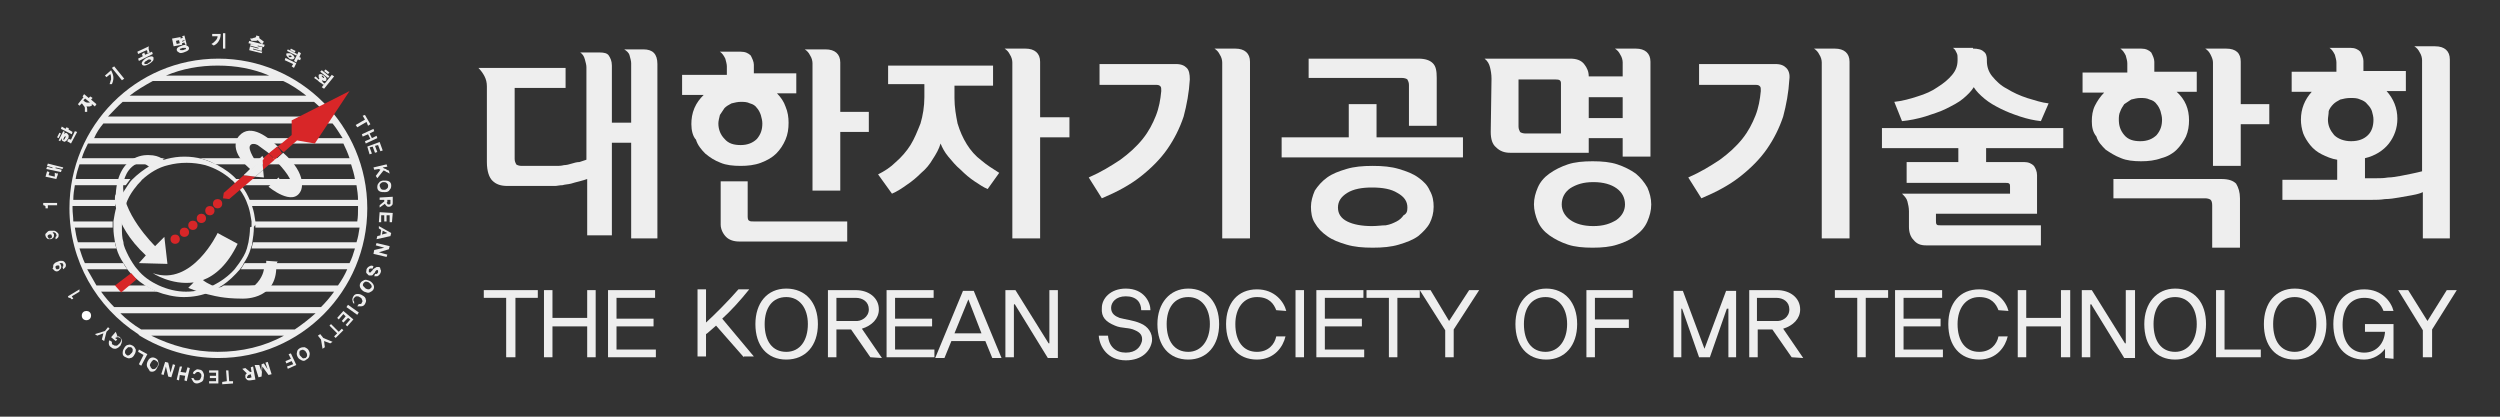 <?xml version="1.0" encoding="utf-8"?>
<!-- Generator: Adobe Illustrator 19.0.0, SVG Export Plug-In . SVG Version: 6.00 Build 0)  -->
<svg version="1.1" id="Layer_1" xmlns="http://www.w3.org/2000/svg" xmlns:xlink="http://www.w3.org/1999/xlink" x="0px" y="0px"
	 viewBox="-258 271.3 324 54" style="enable-background:new -258 271.3 324 54;" xml:space="preserve">
<rect x="-258" y="271.3" width="324" height="54" fill="#333333" stroke="none"/>
<style type="text/css">
	.st0{fill:#eee;}
	.st1{fill:none;}
	.st2{fill:#D82628;}
	.st3{fill:#FFFFFF;}
</style>
<polygon id="XMLID_66_" class="st0" points="-191.2,309.9 -191.2,317.6 -192.4,317.6 -192.4,309.9 -195.3,309.9 -195.3,308.9
	-188.3,308.9 -188.3,309.9 "/>
<polygon id="XMLID_65_" class="st0" points="-181.9,317.6 -181.9,313.6 -186.4,313.6 -186.4,317.6 -187.5,317.6 -187.5,308.9
	-186.4,308.9 -186.4,312.5 -181.9,312.5 -181.9,308.9 -180.8,308.9 -180.8,317.6 "/>
<polygon id="XMLID_64_" class="st0" points="-179.2,317.6 -179.2,308.9 -173.1,308.9 -173.1,309.9 -178.1,309.9 -178.1,312.6
	-173.3,312.6 -173.3,313.6 -178.1,313.6 -178.1,316.6 -173,316.6 -173,317.6 "/>
<path id="XMLID_63_" class="st0" d="M-161.6,317.6l-3.6-4.1c-0.6,0.5-1.1,1-1.3,1.1v2.9h-1.1v-8.7h1.1v4.3c1.1-1,2.9-2.8,4.2-4.3
	h1.4c-1.2,1.5-2.4,2.8-3.5,3.8l4.1,4.9h-1.3V317.6z"/>
<path id="XMLID_22_" class="st0" d="M-152,313.3c0,2.8-1.6,4.6-4.1,4.6s-4-1.8-4-4.6c0-2.7,1.5-4.6,4-4.6S-152,310.5-152,313.3
	 M-153.3,313.3c0-2.1-1.1-3.5-2.8-3.5c-1.8,0-2.8,1.4-2.8,3.5c0,2.2,1,3.6,2.8,3.6S-153.3,315.4-153.3,313.3"/>
<path id="XMLID_23_" class="st0" d="M-145.2,317.6l-2.5-3.6h-1.9v3.6h-1.1v-8.7h3.6c1.7,0,3,1,3,2.5c0,1.2-0.9,2.1-2.2,2.5l2.6,3.8
	L-145.2,317.6L-145.2,317.6z M-145.4,311.4c0-1-0.8-1.5-1.7-1.5h-2.5v3h2.4C-146.4,313-145.4,312.4-145.4,311.4"/>
<polygon id="XMLID_58_" class="st0" points="-143.1,317.6 -143.1,308.9 -137,308.9 -137,309.9 -142,309.9 -142,312.6 -137.2,312.6
	-137.2,313.6 -142,313.6 -142,316.6 -136.9,316.6 -136.9,317.6 "/>
<path id="XMLID_24_" class="st0" d="M-129.4,317.7l-0.9-2.2h-4.4l-0.9,2.2h-1.2l3.6-8.7h1.4l3.6,8.7H-129.4z M-132.5,310.1l-1.8,4.4
	h3.5L-132.5,310.1z"/>
<polygon id="XMLID_55_" class="st0" points="-122.2,317.7 -126.5,310.7 -126.6,310.8 -126.6,317.6 -127.7,317.6 -127.7,308.9
	-126.4,308.9 -122.1,315.8 -122,315.8 -122,308.9 -120.9,308.9 -120.9,317.7 "/>
<path id="XMLID_54_" class="st0" d="M-108.7,315.5c-0.2,1.3-1.3,2.5-3.4,2.5c-2.3,0-3.4-1.7-3.5-3.2h1.2c0.1,1.4,1,2.2,2.3,2.2
	s1.9-0.7,2.1-1.5c0.1-0.7-0.2-1.1-0.9-1.4c-0.8-0.4-1.7-0.2-2.6-0.6c-1.2-0.5-1.8-1.1-1.7-2.3c0-1.2,1.1-2.5,3.1-2.5
	c2.4,0,3.2,1.8,3.2,2.8h-1.2c0-1-0.6-1.8-2-1.8c-1.3,0-1.9,0.8-1.9,1.5c0,0.8,0.6,1.1,1.1,1.3c0.7,0.2,1.8,0.3,2.7,0.7
	C-109.2,313.6-108.6,314.5-108.7,315.5"/>
<path id="XMLID_25_" class="st0" d="M-100,313.3c0,2.8-1.6,4.6-4,4.6c-2.5,0-4-1.8-4-4.6c0-2.7,1.6-4.6,4-4.6S-100,310.5-100,313.3
	 M-101.2,313.3c0-2.1-1.1-3.5-2.8-3.5c-1.8,0-2.8,1.4-2.8,3.5c0,2.2,1,3.6,2.8,3.6C-102.3,316.9-101.2,315.4-101.2,313.3"/>
<path id="XMLID_51_" class="st0" d="M-92.6,311.5c-0.3-0.8-0.9-1.7-2.5-1.7c-1.7,0-2.8,1.4-2.8,3.5c0,2.2,1,3.6,2.8,3.6
	c1.5,0,2.3-1,2.5-2h1.2c-0.3,1.3-1.4,3-3.7,3c-2.5,0-4-1.8-4-4.6c0-2.7,1.5-4.5,4-4.5c2.3,0,3.5,1.6,3.8,2.8L-92.6,311.5
	L-92.6,311.5z"/>
<rect id="XMLID_50_" x="-90.1" y="308.9" class="st0" width="1.1" height="8.7"/>
<polygon id="XMLID_49_" class="st0" points="-87.4,317.6 -87.4,308.9 -81.3,308.9 -81.3,309.9 -86.3,309.9 -86.3,312.6 -81.5,312.6
	-81.5,313.6 -86.3,313.6 -86.3,316.6 -81.2,316.6 -81.2,317.6 "/>
<polygon id="XMLID_48_" class="st0" points="-76.9,309.9 -76.9,317.6 -78,317.6 -78,309.9 -80.9,309.9 -80.9,308.9 -74,308.9
	-74,309.9 "/>
<polygon id="XMLID_47_" class="st0" points="-69.6,314 -69.6,317.6 -70.7,317.6 -70.7,314.1 -74,308.9 -72.6,308.9 -70.2,312.9
	-67.6,308.9 -66.3,308.9 "/>
<path id="XMLID_26_" class="st0" d="M-53.6,313.3c0,2.8-1.6,4.6-4,4.6c-2.5,0-4-1.8-4-4.6c0-2.7,1.6-4.6,4-4.6
	S-53.6,310.5-53.6,313.3 M-54.9,313.3c0-2.1-1.1-3.5-2.8-3.5c-1.8,0-2.8,1.4-2.8,3.5c0,2.2,1,3.6,2.8,3.6
	C-56,316.9-54.9,315.4-54.9,313.3"/>
<polygon id="XMLID_44_" class="st0" points="-51.3,309.9 -51.3,312.7 -46.9,312.7 -46.9,313.8 -51.3,313.8 -51.3,317.6 -52.4,317.6
	-52.4,308.9 -46.4,308.9 -46.4,309.9 "/>
<polygon id="XMLID_43_" class="st0" points="-34,317.6 -34,311.3 -34.2,311.3 -36.4,317.6 -37.8,317.6 -40,311.3 -40.1,311.3
	-40.1,317.6 -41.1,317.6 -41.1,309 -39.9,309 -37.1,316.5 -34.3,309 -33,309 -33,317.6 "/>
<path id="XMLID_27_" class="st0" d="M-25.8,317.6l-2.5-3.6h-1.9v3.6h-1.1v-8.7h3.6c1.7,0,3,1,3,2.5c0,1.2-0.9,2.1-2.2,2.5l2.6,3.8
	L-25.8,317.6L-25.8,317.6z M-26.1,311.4c0-1-0.8-1.5-1.7-1.5h-2.5v3h2.4C-27,313-26.1,312.4-26.1,311.4"/>
<polygon id="XMLID_40_" class="st0" points="-16.2,309.9 -16.2,317.6 -17.3,317.6 -17.3,309.9 -20.2,309.9 -20.2,308.9 -13.3,308.9
	-13.3,309.9 "/>
<polygon id="XMLID_39_" class="st0" points="-12.4,317.6 -12.4,308.9 -6.3,308.9 -6.3,309.9 -11.3,309.9 -11.3,312.6 -6.5,312.6
	-6.5,313.6 -11.3,313.6 -11.3,316.6 -6.2,316.6 -6.2,317.6 "/>
<path id="XMLID_38_" class="st0" d="M1,311.5c-0.3-0.8-0.9-1.7-2.5-1.7c-1.7,0-2.8,1.4-2.8,3.5c0,2.2,1,3.6,2.8,3.6
	c1.5,0,2.3-1,2.5-2h1.2c-0.3,1.3-1.4,3-3.7,3c-2.5,0-4-1.8-4-4.6c0-2.7,1.5-4.5,4-4.5c2.3,0,3.5,1.6,3.8,2.8L1,311.5L1,311.5z"/>
<polygon id="XMLID_37_" class="st0" points="9.1,317.6 9.1,313.6 4.6,313.6 4.6,317.6 3.5,317.6 3.5,308.9 4.6,308.9 4.6,312.5
	9.1,312.5 9.1,308.9 10.3,308.9 10.3,317.6 "/>
<polygon id="XMLID_36_" class="st0" points="17.3,317.7 13,310.7 12.9,310.8 12.9,317.6 11.8,317.6 11.8,308.9 13.1,308.9
	17.4,315.8 17.5,315.8 17.5,308.9 18.7,308.9 18.7,317.7 "/>
<path id="XMLID_28_" class="st0" d="M27.9,313.3c0,2.8-1.6,4.6-4,4.6c-2.5,0-4-1.8-4-4.6c0-2.7,1.6-4.6,4-4.6
	C26.4,308.7,27.9,310.5,27.9,313.3 M26.7,313.3c0-2.1-1.1-3.5-2.8-3.5c-1.8,0-2.8,1.4-2.8,3.5c0,2.2,1,3.6,2.8,3.6
	C25.6,316.9,26.7,315.4,26.7,313.3"/>
<polygon id="XMLID_33_" class="st0" points="29.2,317.6 29.2,308.9 30.3,308.9 30.3,316.6 35,316.6 35,317.6 "/>
<path id="XMLID_29_" class="st0" d="M43.5,313.3c0,2.8-1.6,4.6-4.1,4.6s-4-1.8-4-4.6c0-2.7,1.5-4.6,4-4.6S43.5,310.5,43.5,313.3
	 M42.2,313.3c0-2.1-1.1-3.5-2.8-3.5c-1.8,0-2.8,1.4-2.8,3.5c0,2.2,1,3.6,2.8,3.6C41.1,316.9,42.2,315.4,42.2,313.3"/>
<path id="XMLID_30_" class="st0" d="M51.1,317.7v-1.2c-0.5,0.7-1.5,1.4-2.7,1.4c-2.5,0-4-1.8-4-4.6c0-2.7,1.5-4.5,4-4.5
	c2.3,0,3.5,1.6,3.8,2.8h-1.3c-0.3-0.8-0.9-1.7-2.5-1.7c-1.8,0-2.8,1.4-2.8,3.5s1,3.6,2.8,3.6c1.6,0,2.6-1.2,2.7-2.7h-2.6v-1h3.7v4.5
	L51.1,317.7L51.1,317.7z"/>
<polygon id="XMLID_189_" class="st0" points="57.2,314 57.2,317.6 56,317.6 56,314.1 52.8,308.9 54.1,308.9 56.6,312.9 59.1,308.9
	60.4,308.9 "/>
<path id="XMLID_190_" class="st0" d="M-181.9,301.7v-7.2c-0.3,0.1-0.6,0.2-1,0.3c-0.4,0.1-0.8,0.2-1.1,0.3c-0.4,0.1-0.8,0.1-1.1,0.2
	c-0.4,0-0.7,0.1-1,0.1h-6.1c-0.9,0-1.5-0.2-2-0.7c-0.4-0.4-0.7-1.2-0.7-2.4v-9.8c0-0.5-0.1-0.9-0.3-1.3s-0.5-0.8-0.8-1.1h11.3v2.6
	h-6.6v9.2c0,0.3,0.1,0.5,0.2,0.7c0.1,0.1,0.4,0.2,0.7,0.2h4.6c0.2,0,0.5,0,0.9-0.1c0.3,0,0.7-0.1,1-0.2s0.7-0.2,1-0.2
	c0.3-0.1,0.6-0.2,0.9-0.3v-12c0-0.3-0.1-0.6-0.2-1c-0.1-0.4-0.3-0.7-0.6-0.9h2.5c0.6,0,1,0.1,1.2,0.4s0.4,0.7,0.4,1.3v7.4h2.5v-7.7
	c0-0.3-0.1-0.6-0.2-1c-0.1-0.4-0.4-0.6-0.7-0.8h2.5c1.2,0,1.8,0.6,1.8,1.9v22.6h-3.4v-12.4h-2.5v12h-3.2V301.7z"/>
<path id="XMLID_191_" class="st0" d="M-168.4,287.4c0-0.7,0.1-1.4,0.4-2.1c0.3-0.7,0.7-1.2,1.2-1.7h-2.8V281h5.8v-1.1
	c0-0.3-0.1-0.6-0.2-1c-0.2-0.4-0.4-0.7-0.7-0.9h2.7c0.6,0,1,0.2,1.3,0.5c0.2,0.4,0.4,0.8,0.4,1.2v1.1h5.5v2.6h-2.5
	c0.5,0.5,0.9,1.1,1.1,1.7c0.3,0.7,0.4,1.4,0.4,2.1c0,0.8-0.1,1.5-0.4,2.2c-0.3,0.7-0.7,1.3-1.2,1.8s-1.2,0.9-2,1.2
	c-0.8,0.3-1.7,0.4-2.6,0.4c-1,0-1.9-0.1-2.6-0.4c-0.8-0.3-1.4-0.7-2-1.2c-0.5-0.5-1-1.1-1.2-1.8C-168.2,289-168.4,288.2-168.4,287.4
	 M-164.9,287.3c0,0.8,0.3,1.5,0.8,2c0.5,0.6,1.2,0.8,2.1,0.8c0.9,0,1.6-0.3,2.1-0.8c0.5-0.6,0.7-1.2,0.7-2c0-0.4-0.1-0.7-0.2-1.1
	c-0.1-0.3-0.3-0.7-0.5-0.9c-0.2-0.3-0.5-0.5-0.9-0.6c-0.4-0.2-0.8-0.2-1.2-0.2s-0.8,0.1-1.2,0.2c-0.4,0.2-0.7,0.4-0.9,0.6
	c-0.2,0.3-0.4,0.6-0.6,0.9C-164.8,286.6-164.9,287-164.9,287.3 M-161.1,294.9v4.5c0,0.3,0.1,0.5,0.2,0.5c0.1,0.1,0.3,0.1,0.6,0.1
	h12.1v2.6h-14c-0.7,0-1.3-0.2-1.7-0.6s-0.7-1-0.7-1.6v-5.6h3.5V294.9z M-152.7,296v-16.5c0-0.3-0.1-0.7-0.3-1
	c-0.2-0.4-0.4-0.6-0.7-0.8h2.7c1.2,0,1.9,0.6,1.9,1.7v6.4h3.7v2.6h-3.7v7.6L-152.7,296L-152.7,296z"/>
<path id="XMLID_196_" class="st0" d="M-142.9,279.8h13.6v2.6h-5v1.6c0,1.2,0.2,2.3,0.4,3.3c0.3,1,0.7,1.9,1.2,2.7
	c0.5,0.8,1.1,1.5,1.9,2.1c0.7,0.6,1.5,1.1,2.3,1.6l-1.5,2.1c-0.5-0.2-1.1-0.6-1.7-1c-0.6-0.4-1.2-0.9-1.8-1.5
	c-0.6-0.5-1.1-1.1-1.6-1.7s-0.8-1.2-1-1.7c-0.2,0.7-0.6,1.4-1,2c-0.4,0.7-0.9,1.3-1.5,1.8c-0.6,0.6-1.2,1.1-1.8,1.5
	c-0.7,0.5-1.3,0.9-2,1.2l-1.8-2.5c0.8-0.4,1.6-0.9,2.3-1.6c0.7-0.6,1.4-1.4,1.9-2.2c0.5-0.8,0.9-1.8,1.3-2.8c0.3-1,0.5-2.2,0.5-3.4
	v-1.7h-4.7L-142.9,279.8L-142.9,279.8z M-126.8,302.2v-22.8c0-0.3-0.1-0.7-0.3-1c-0.2-0.4-0.4-0.6-0.7-0.8h2.7
	c1.2,0,1.9,0.6,1.9,1.7v7.2h3.8v2.6h-3.8v13.1H-126.8z"/>
<path id="XMLID_199_" class="st0" d="M-103.8,281.6c-0.1,1.7-0.4,3.3-0.8,4.8c-0.5,1.5-1.2,2.9-2.1,4.2c-0.9,1.3-2.1,2.5-3.5,3.6
	s-3.1,2-5,2.8l-1.7-2.7c1.6-0.7,2.9-1.5,4.1-2.3c1.1-0.8,2.1-1.7,2.9-2.7c0.8-1,1.3-2,1.7-3s0.6-2.1,0.7-3.2c0-0.3,0-0.5-0.1-0.6
	s-0.2-0.2-0.5-0.2h-7.4v-2.7h9.9c0.7,0,1.1,0.2,1.4,0.5C-103.9,280.4-103.8,280.9-103.8,281.6 M-99.6,302.2v-22.8
	c0-0.3-0.1-0.7-0.3-1c-0.2-0.4-0.4-0.6-0.7-0.8h2.7c1.2,0,1.9,0.6,1.9,1.7v22.9H-99.6z"/>
<path id="XMLID_202_" class="st0" d="M-91.9,291.7v-2.6h8.7v-4.3h3.6v4.3h11.2v2.6H-91.9z M-88.4,278.9h14.2c0.9,0,1.5,0.2,1.9,0.6
	s0.5,1,0.5,1.9v6.2h-3.6v-5.3c0-0.3-0.1-0.5-0.2-0.7c-0.1-0.1-0.4-0.2-0.7-0.2h-12.1L-88.4,278.9L-88.4,278.9z M-72.2,298.1
	c0,0.8-0.2,1.5-0.5,2.1s-0.9,1.2-1.5,1.7c-0.7,0.5-1.5,0.8-2.5,1.1c-1,0.3-2.1,0.4-3.4,0.4c-1.3,0-2.4-0.1-3.4-0.4s-1.8-0.6-2.5-1.1
	s-1.2-1-1.6-1.7c-0.4-0.6-0.5-1.4-0.5-2.1s0.2-1.4,0.5-2.1c0.4-0.6,0.9-1.2,1.6-1.7c0.7-0.5,1.5-0.8,2.5-1.1c1-0.3,2.1-0.4,3.4-0.4
	c1.3,0,2.4,0.1,3.4,0.4s1.8,0.6,2.5,1.1s1.2,1,1.5,1.7C-72.3,296.7-72.2,297.4-72.2,298.1 M-75.6,298.2c0-0.8-0.4-1.4-1.3-1.9
	c-0.8-0.5-1.9-0.7-3.3-0.7c-1.3,0-2.4,0.2-3.2,0.7s-1.2,1.1-1.2,1.9s0.4,1.4,1.2,1.8s1.9,0.6,3.2,0.6c0.7,0,1.3-0.1,1.8-0.1
	c0.6-0.1,1-0.3,1.4-0.5s0.7-0.5,0.9-0.8C-75.7,299-75.6,298.7-75.6,298.2"/>
<path id="XMLID_207_" class="st0" d="M-64.7,281.5c0-0.6-0.1-1.1-0.2-1.5s-0.3-0.8-0.7-1.1h11.1c0.8,0,1.4,0.2,1.8,0.7
	s0.6,1,0.6,1.6h4.4v-1.8c0-0.3-0.1-0.7-0.3-1c-0.2-0.4-0.4-0.6-0.7-0.8h2.7c1.2,0,1.9,0.6,1.9,1.7v12.3h-3.6v-2.4h-4.4v1.9h-10.2
	c-0.7,0-1.3-0.2-1.8-0.7c-0.5-0.4-0.7-1.1-0.7-2L-64.7,281.5L-64.7,281.5z M-55.7,288.5v-6.4c0-0.4-0.2-0.5-0.7-0.5h-4.8v6.1
	c0,0.3,0.1,0.5,0.2,0.7c0.1,0.1,0.4,0.2,0.7,0.2h4.6V288.5z M-59.2,297.8c0-0.8,0.2-1.5,0.5-2.2s0.8-1.3,1.5-1.8s1.5-0.9,2.4-1.2
	c0.9-0.3,2-0.4,3.2-0.4s2.3,0.1,3.2,0.4c0.9,0.3,1.7,0.7,2.4,1.2c0.6,0.5,1.1,1.1,1.5,1.8c0.3,0.7,0.5,1.4,0.5,2.2
	c0,0.8-0.2,1.5-0.5,2.2s-0.8,1.3-1.5,1.8c-0.6,0.5-1.4,0.9-2.4,1.2c-0.9,0.3-2,0.4-3.2,0.4s-2.3-0.1-3.2-0.4
	c-0.9-0.3-1.7-0.7-2.4-1.2c-0.7-0.5-1.2-1.1-1.5-1.8C-59,299.3-59.2,298.5-59.2,297.8 M-55.6,297.8c0,0.8,0.4,1.5,1.1,2
	s1.7,0.8,3,0.8s2.2-0.3,3-0.8c0.7-0.5,1.1-1.2,1.1-2c0-0.9-0.4-1.6-1.1-2.1s-1.7-0.8-3-0.8s-2.2,0.3-3,0.8
	C-55.2,296.2-55.6,296.9-55.6,297.8 M-52.1,286.6h4.4v-2.7h-4.4V286.6z"/>
<path id="XMLID_213_" class="st0" d="M-26.1,281.6c-0.1,1.7-0.4,3.3-0.8,4.8c-0.5,1.5-1.2,2.9-2.1,4.2c-0.9,1.3-2.1,2.5-3.5,3.6
	s-3.1,2-5,2.8l-1.7-2.7c1.6-0.7,2.9-1.5,4.1-2.3c1.1-0.8,2.1-1.7,2.9-2.7s1.3-2,1.7-3c0.4-1,0.6-2.1,0.7-3.2c0-0.3,0-0.5-0.1-0.6
	s-0.2-0.2-0.5-0.2h-7.4v-2.7h9.9c0.7,0,1.1,0.2,1.4,0.5C-26.2,280.4-26,280.9-26.1,281.6 M-21.9,302.2v-22.8c0-0.3-0.1-0.7-0.3-1
	c-0.2-0.4-0.4-0.6-0.7-0.8h2.7c1.2,0,1.9,0.6,1.9,1.7v22.9H-21.9z"/>
<path id="XMLID_216_" class="st0" d="M-10.9,294.9v-2.6h6.7v-1.8h-9.9v-2.6H9.4v2.6h-10v1.8h4.9c0.6,0,1,0.2,1.3,0.5
	c0.2,0.3,0.4,0.7,0.4,1.2v5H-7.1v0.9c0,0.2,0,0.4,0.1,0.5s0.2,0.1,0.5,0.1h13v2.6H-8.4c-0.7,0-1.2-0.2-1.6-0.7
	c-0.4-0.4-0.6-1-0.6-1.7v-2c0-0.5-0.1-0.9-0.2-1.3s-0.4-0.7-0.7-1h14v-0.9c0-0.2,0-0.3-0.1-0.4S2.1,295,1.9,295h-12.8V294.9z
	 M-2.3,277.6c0.6,0,1.1,0.1,1.4,0.4c0.3,0.2,0.4,0.6,0.4,1v0.2c0,0.7,0.2,1.4,0.7,2s1.1,1.2,1.9,1.6c0.8,0.5,1.7,0.9,2.6,1.2
	c1,0.3,1.9,0.6,2.8,0.7l-1,2.3c-0.9-0.1-1.8-0.3-2.7-0.6c-0.9-0.3-1.7-0.6-2.5-1s-1.5-0.8-2.1-1.3s-1.1-1-1.4-1.5
	c-0.3,0.5-0.8,1-1.4,1.5c-0.6,0.5-1.4,0.9-2.2,1.3s-1.8,0.7-2.7,1c-1,0.3-2,0.5-3,0.6l-1-2.5c1-0.1,2.1-0.4,3-0.7
	c1-0.3,1.9-0.7,2.6-1.2c0.8-0.5,1.4-1,1.9-1.6s0.7-1.2,0.7-1.9v-0.2c0-0.3,0-0.5-0.1-0.7s-0.2-0.5-0.5-0.7h2.6V277.6z"/>
<path id="XMLID_219_" class="st0" d="M13.1,287c0-0.7,0.1-1.4,0.4-2c0.3-0.6,0.7-1.2,1.2-1.7h-2.8v-2.6h5.8v-1.2
	c0-0.3-0.1-0.6-0.2-1c-0.2-0.4-0.4-0.7-0.7-0.9h2.7c0.6,0,1,0.2,1.3,0.5c0.2,0.4,0.4,0.8,0.4,1.2v1.3h5.5v2.6h-2.6
	c1.1,1,1.6,2.2,1.6,3.7c0,0.7-0.1,1.4-0.4,2.1c-0.3,0.6-0.7,1.2-1.2,1.7s-1.2,0.9-2,1.1c-0.8,0.3-1.7,0.4-2.6,0.4
	c-1,0-1.9-0.1-2.6-0.4c-0.8-0.3-1.4-0.7-2-1.1c-0.5-0.5-1-1-1.2-1.7C13.2,288.4,13.1,287.7,13.1,287 M15.9,297h11.9
	c0.3,0,0.6,0.1,0.7,0.2s0.2,0.3,0.2,0.7v5.5h3.6V297c0-0.8-0.2-1.4-0.5-1.9c-0.4-0.4-1-0.6-1.9-0.6h-14V297z M16.6,286.8
	c0,0.8,0.2,1.4,0.7,2s1.2,0.8,2.1,0.8c0.9,0,1.6-0.3,2.1-0.8c0.5-0.6,0.7-1.2,0.7-2c0-0.4-0.1-0.7-0.2-1.1c-0.1-0.3-0.3-0.7-0.5-0.9
	c-0.2-0.3-0.5-0.5-0.9-0.6c-0.4-0.2-0.8-0.2-1.2-0.2s-0.8,0.1-1.2,0.2c-0.3,0.2-0.6,0.4-0.9,0.6c-0.2,0.3-0.4,0.6-0.5,0.9
	C16.6,286.1,16.6,286.5,16.6,286.8 M32.4,292.8v-5.4h3.7v-2.6h-3.7v-5.5c0-1.1-0.6-1.7-1.9-1.7h-2.7c0.3,0.2,0.5,0.4,0.7,0.8
	s0.3,0.7,0.3,1v13.4L32.4,292.8L32.4,292.8z"/>
<path id="XMLID_224_" class="st0" d="M56,302.2v-6c-0.4,0.2-0.9,0.3-1.4,0.4s-1.1,0.2-1.7,0.3c-0.6,0.1-1.2,0.2-1.8,0.2
	c-0.6,0.1-1.2,0.1-1.7,0.1H37.8v-2.6h7.1V292c-0.7-0.1-1.4-0.4-2-0.7c-0.6-0.3-1.1-0.7-1.5-1.2s-0.7-1-0.9-1.5
	c-0.2-0.6-0.3-1.2-0.3-1.8c0-1.4,0.5-2.6,1.4-3.6H39v-2.6h5.8v-1.2c0-0.3-0.1-0.6-0.2-1c-0.2-0.4-0.4-0.7-0.7-0.9h2.7
	c0.6,0,1,0.2,1.3,0.5c0.2,0.4,0.4,0.8,0.4,1.2v1.3h5.5v2.6h-2.5c0.9,1,1.4,2.2,1.4,3.6c0,1.2-0.4,2.3-1.1,3.2
	c-0.7,0.9-1.8,1.6-3.1,1.9v2.6H50c0.5,0,0.9,0,1.5-0.1c0.5,0,1-0.1,1.6-0.2c0.5-0.1,1-0.2,1.5-0.3c0.5-0.1,0.9-0.2,1.3-0.3v-14.4
	c0-0.3-0.1-0.7-0.3-1c-0.2-0.4-0.4-0.6-0.7-0.8h2.7c1.2,0,1.9,0.6,1.9,1.7v23.2H56z M43.7,286.8c0,0.8,0.3,1.4,0.8,2
	c0.5,0.5,1.3,0.8,2.2,0.8c1,0,1.7-0.3,2.2-0.8s0.7-1.2,0.7-2c0-0.4-0.1-0.7-0.2-1.1c-0.1-0.3-0.3-0.6-0.6-0.9
	c-0.2-0.3-0.6-0.5-0.9-0.6c-0.4-0.2-0.8-0.2-1.3-0.2s-0.9,0.1-1.3,0.2c-0.4,0.2-0.7,0.4-0.9,0.6c-0.3,0.3-0.5,0.6-0.6,0.9
	C43.8,286.1,43.7,286.5,43.7,286.8"/>
<g>
	<g>
		<g>
			<path class="st1" d="M-231.8,291.9h19.4c-0.2-0.7-0.5-1.3-0.8-1.9h-33.1c-0.3,0.6-0.6,1.3-0.8,1.9h10.8c0.7-0.2,1.5-0.3,2.3-0.3
				C-233.2,291.6-232.5,291.7-231.8,291.9z"/>
			<path class="st1" d="M-248.1,295.4c-0.1,0.6-0.2,1.3-0.2,1.9h5.7c0.3-0.7,0.6-1.3,1.1-1.9H-248.1z"/>
			<path class="st1" d="M-211.2,297.3c0-0.7-0.1-1.3-0.2-1.9h-15.2c0.4,0.6,0.8,1.2,1.1,1.9H-211.2z"/>
			<path class="st1" d="M-248.1,300.8c0.1,0.7,0.2,1.3,0.4,1.9h4.8c-0.1-0.6-0.2-1.3-0.2-1.9H-248.1z"/>
			<path class="st1" d="M-248.3,298.1c0,0.1,0,0.2,0,0.3c0,0.6,0,1.1,0.1,1.7h5.1c0-0.7,0.2-1.3,0.4-1.9H-248.3z"/>
			<path class="st1" d="M-247.6,303.5c0.2,0.7,0.4,1.3,0.7,1.9h5c-0.4-0.6-0.7-1.2-0.9-1.9H-247.6z"/>
			<path class="st1" d="M-238.3,292.7h-9.1c-0.2,0.6-0.4,1.3-0.5,1.9h7.1C-240.1,293.8-239.3,293.2-238.3,292.7z"/>
			<path class="st1" d="M-227.2,294.6h15.6c-0.1-0.7-0.3-1.3-0.5-1.9h-17.6C-228.8,293.2-228,293.8-227.2,294.6z"/>
			<path class="st1" d="M-221.3,281.8L-221.3,281.8l-16.9,0v0c-1.1,0.5-2.1,1.2-3,1.9h22.9C-219.2,283-220.3,282.4-221.3,281.8z"/>
			<path class="st1" d="M-217.4,284.5h-24.8c-0.7,0.6-1.3,1.2-1.9,1.9h28.5C-216.1,285.8-216.7,285.1-217.4,284.5z"/>
			<path class="st1" d="M-214.9,287.3h-29.7c-0.5,0.6-0.9,1.3-1.3,1.9h32.2C-214,288.5-214.4,287.9-214.9,287.3z"/>
			<path class="st1" d="M-229.8,316.9c3.1,0,6-0.8,8.6-2.1h-17.2C-235.8,316.2-232.9,316.9-229.8,316.9z"/>
			<path class="st1" d="M-211.2,298.4c0-0.1,0-0.2,0-0.3h-14c0.2,0.6,0.3,1.3,0.4,1.9h13.6C-211.2,299.5-211.2,298.9-211.2,298.4z"
				/>
			<path class="st1" d="M-229.8,279.8c-2.4,0-4.6,0.4-6.7,1.3h13.4C-225.1,280.2-227.4,279.8-229.8,279.8z"/>
			<path class="st1" d="M-239.7,314h19.9c1-0.6,1.9-1.3,2.7-2.1h-25.3C-241.6,312.7-240.7,313.4-239.7,314z"/>
			<path class="st1" d="M-229,308.3h14.9c0.4-0.7,0.8-1.4,1.2-2.1h-13.8C-227.4,307.1-228.2,307.8-229,308.3z"/>
			<path class="st1" d="M-237.5,309.1h-7.3c0.5,0.7,1.1,1.4,1.7,2h26.8c0.6-0.6,1.2-1.3,1.7-2h-15.9c-1.1,0.4-2.3,0.7-3.5,0.7
				C-235.3,309.8-236.5,309.6-237.5,309.1z"/>
			<path class="st1" d="M-212.6,305.5L-212.6,305.5c0.3-0.6,0.5-1.3,0.7-1.9h-13.4c-0.2,0.7-0.5,1.3-0.9,1.9H-212.6z"/>
			<path class="st1" d="M-241.3,306.2h-5.2c0.3,0.7,0.7,1.4,1.2,2.1h6.4C-239.9,307.8-240.7,307.1-241.3,306.2z"/>
			<path class="st1" d="M-211.7,302.7c0.2-0.6,0.3-1.3,0.4-1.9h-13.5c0,0.7-0.1,1.3-0.2,1.9H-211.7z"/>
			<path class="st0" d="M-239.9,314.8c3,1.8,6.4,2.9,10.2,2.9c10.7,0,19.3-8.7,19.3-19.4c0-10.7-8.7-19.4-19.3-19.4
				c-10.7,0-19.3,8.7-19.3,19.4c0,6.8,3.5,12.8,8.9,16.3L-239.9,314.8z M-229.8,279.8c2.4,0,4.6,0.4,6.7,1.3h-13.4
				C-234.4,280.2-232.1,279.8-229.8,279.8z M-238.2,281.8L-238.2,281.8l16.9,0v0c1.1,0.5,2.1,1.2,3,1.9h-22.9
				C-240.3,283-239.3,282.4-238.2,281.8z M-242.1,284.5h24.8c0.7,0.6,1.3,1.2,1.9,1.9H-244C-243.4,285.8-242.8,285.1-242.1,284.5z
				 M-244.6,287.3h29.7c0.5,0.6,0.9,1.3,1.3,1.9h-32.2C-245.5,288.5-245.1,287.9-244.6,287.3z M-229.8,316.9c-3.1,0-6-0.8-8.6-2.1
				h17.2C-223.7,316.2-226.7,316.9-229.8,316.9z M-219.8,314h-19.9c-1-0.6-1.9-1.3-2.7-2.1h25.3C-218,312.7-218.9,313.4-219.8,314z
				 M-224.9,300.7c0,0,0,0.1,0,0.1h13.5c-0.1,0.7-0.2,1.3-0.4,1.9h-13.4c-0.1,0.3-0.1,0.5-0.2,0.8h13.4c-0.2,0.7-0.4,1.3-0.7,1.9v0
				h-13.6c-0.2,0.3-0.3,0.5-0.5,0.8h13.8c-0.3,0.7-0.7,1.4-1.2,2.1H-229c-0.5,0.3-1,0.6-1.5,0.8h10.2h5.6c-0.5,0.7-1.1,1.4-1.7,2
				h-26.8c-0.6-0.6-1.2-1.3-1.7-2h7.3c-0.5-0.2-1-0.5-1.5-0.8h-6.4c-0.4-0.7-0.8-1.4-1.2-2.1h5.2c-0.2-0.3-0.4-0.5-0.5-0.8h-5
				c-0.3-0.6-0.5-1.3-0.7-1.9h4.8c-0.1-0.3-0.2-0.5-0.2-0.8h-4.8c-0.2-0.6-0.3-1.3-0.4-1.9h4.9c0,0,0-0.1,0-0.1c0-0.2,0-0.5,0-0.7
				h-5.1c0-0.6-0.1-1.1-0.1-1.7c0-0.1,0-0.2,0-0.3h5.5c0.1-0.3,0.2-0.5,0.3-0.8h-5.7c0-0.7,0.1-1.3,0.2-1.9h6.6
				c0.2-0.3,0.4-0.5,0.6-0.8h-7.1c0.1-0.7,0.3-1.3,0.5-1.9h9.1c0.6-0.3,1.3-0.6,2-0.8h-10.8c0.2-0.7,0.5-1.3,0.8-1.9h33.1
				c0.3,0.6,0.6,1.3,0.8,1.9h-19.4c0.7,0.2,1.4,0.4,2,0.8h17.6c0.2,0.6,0.4,1.3,0.5,1.9h-15.6c0.2,0.2,0.4,0.5,0.6,0.8h15.2
				c0.1,0.6,0.2,1.3,0.2,1.9h-14.3c0.1,0.3,0.2,0.5,0.3,0.8h14c0,0.1,0,0.2,0,0.3c0,0.6,0,1.1-0.1,1.7h-13.6
				C-224.9,300.3-224.9,300.5-224.9,300.7z"/>
			<path class="st0" d="M-224.9,300c-0.1-0.7-0.2-1.3-0.4-1.9c-0.1-0.3-0.2-0.5-0.3-0.8c-0.3-0.7-0.6-1.3-1.1-1.9
				c-0.2-0.3-0.4-0.5-0.6-0.8c-0.7-0.8-1.6-1.4-2.5-1.9c-0.6-0.3-1.3-0.6-2-0.8c-0.7-0.2-1.5-0.3-2.3-0.3c-0.8,0-1.5,0.1-2.3,0.3
				c-0.7,0.2-1.4,0.4-2,0.8c-0.9,0.5-1.8,1.2-2.5,1.9c-0.2,0.2-0.4,0.5-0.6,0.8c-0.4,0.6-0.8,1.2-1.1,1.9c-0.1,0.3-0.2,0.5-0.3,0.8
				c-0.2,0.6-0.3,1.3-0.4,1.9c0,0.2,0,0.5,0,0.7c0,0,0,0.1,0,0.1c0,0.7,0.1,1.3,0.2,1.9c0.1,0.3,0.1,0.5,0.2,0.8
				c0.2,0.7,0.5,1.3,0.9,1.9c0.2,0.3,0.3,0.5,0.5,0.8c0.6,0.8,1.4,1.5,2.3,2.1c0.5,0.3,1,0.6,1.5,0.8c1.1,0.4,2.3,0.7,3.5,0.7
				c1.2,0,2.4-0.2,3.5-0.7c0.5-0.2,1-0.5,1.5-0.8c0.9-0.6,1.6-1.3,2.3-2.1c0.2-0.3,0.4-0.5,0.5-0.8c0.4-0.6,0.7-1.2,0.9-1.9
				c0.1-0.3,0.2-0.5,0.2-0.8c0.1-0.6,0.2-1.3,0.2-1.9c0,0,0-0.1,0-0.1C-224.9,300.5-224.9,300.3-224.9,300z M-225.6,300.8
				c0,0.7-0.1,1.3-0.2,1.9c-0.1,0.3-0.1,0.5-0.2,0.8c-0.2,0.7-0.6,1.3-1,1.9c-0.2,0.3-0.4,0.5-0.6,0.8c-0.8,0.9-1.8,1.6-2.8,2.1
				c-1.1,0.5-2.2,0.8-3.5,0.8c-1.2,0-2.4-0.3-3.5-0.8c-1.1-0.5-2.1-1.2-2.8-2.1c-0.2-0.2-0.4-0.5-0.6-0.8c-0.4-0.6-0.7-1.2-1-1.9
				c-0.1-0.3-0.2-0.5-0.2-0.8c-0.2-0.6-0.2-1.3-0.2-1.9c0,0,0-0.1,0-0.1c0-0.2,0-0.5,0-0.7c0.1-0.7,0.2-1.3,0.4-1.9
				c0.1-0.3,0.2-0.5,0.3-0.8c0.3-0.7,0.7-1.3,1.2-1.9c0.2-0.3,0.5-0.5,0.7-0.8c1-0.9,2.1-1.6,3.4-1.9c0.8-0.2,1.5-0.3,2.4-0.3
				c0.8,0,1.6,0.1,2.4,0.3c1.3,0.4,2.4,1,3.4,1.9c0.3,0.2,0.5,0.5,0.7,0.8c0.5,0.6,0.9,1.2,1.2,1.9c0.1,0.3,0.2,0.5,0.3,0.8
				c0.2,0.6,0.3,1.3,0.4,1.9c0,0.2,0,0.5,0,0.7C-225.6,300.7-225.6,300.8-225.6,300.8z"/>
		</g>
		<circle class="st2" cx="-235.3" cy="302.3" r="0.6"/>
		<circle class="st2" cx="-234.1" cy="301.4" r="0.6"/>
		<circle class="st2" cx="-233" cy="300.5" r="0.6"/>
		<circle class="st2" cx="-231.9" cy="299.6" r="0.6"/>
		<circle class="st2" cx="-230.8" cy="298.6" r="0.6"/>
		<circle class="st2" cx="-229.8" cy="297.7" r="0.6"/>
		<polygon class="st2" points="-243.1,308.3 -242.3,309.2 -240.3,307.5 -241,306.7 		"/>
		<path class="st0" d="M-223.5,305.1c0,0,0,0.3,0,0.3l-0.3,0.8c0,0-0.1,1.1-1.2,2.1c0,0-4,0.4-5,0.2c0,0-1.1-0.4-1.7-0.9
			c1.6-0.6,3.2-2,4.5-4.7l-2.6-1.4c0,0-3.3,7-8.4,5.2c0,0,2.4,1.6,5.3,1.2l-0.7,0.7c0,0,1.3,0.6,3.2,1c0,0,1.4,0.4,3.7,0.4
			c0,0,4.3,0.3,4.5-3.8c0,0,0-0.9,0.2-1L-223.5,305.1z"/>
		<path class="st0" d="M-239.1,304.4l-0.9,1l3.7,0.1l-0.4-3.5l-1.2,1.2c0,0-4.6-4.5-4.1-8.2c0,0,0.3-2.3,2.4-2.7c0,0,1,0.6,1,0.7
			l2-0.8c0,0-0.6-0.8-2.1-0.8c0,0-4-0.4-4.3,5.1C-243.2,296.4-243.6,300.2-239.1,304.4z"/>
		<g>
			<path class="st1" d="M-225.6,290.2c-0.4,0.5,0.8,2.1,0.8,2.1l0.8-0.8l0,0.4l0.8-0.7c-0.7-0.6-1.5-1.1-1.5-1.1
				C-225.4,289.8-225.6,290.2-225.6,290.2z"/>
			<path class="st2" d="M-217.2,289.9l4.5-6.8l-7.5,3.8l0,1.9l-1.8,1.5c0.4,0.4,0.6,0.6,0.6,0.6c0.1,0,0.1,0.1,0.2,0.1l0.9-0.8
				l0.8-0.7L-217.2,289.9z"/>
			<polygon class="st2" points="-229,296.3 -229.1,297 -228.3,297.1 -224.9,294.2 -226.4,294 			"/>
			<path class="st2" d="M-223.2,291.2l-0.8,0.7l0.1,1.4l1.5-1.3C-222.6,291.7-222.9,291.5-223.2,291.2z"/>
			<path class="st0" d="M-222.2,292.2c0,0,2.2,2.2,1.9,3c0,0-1,0.2-1.6-0.9l-1.3,1.2c0,0,3.2,2.7,4.2,0.5c0,0,1-2-2.3-4.9l-1,0.9
				C-222.3,292.1-222.3,292.1-222.2,292.2z"/>
			<polygon class="st0" points="-223.8,294.3 -223.9,293.3 -224.9,294.2 			"/>
			<path class="st0" d="M-224,291.5l-0.8,0.8c0,0-1.1-1.6-0.8-2.1c0,0,0.2-0.5,1-0.1c0,0,0.7,0.5,1.5,1.1l1.1-0.9
				c-1.1-1.1-3.5-3.1-5-1.4c0,0-1.7,1.6,1.4,4.3l-0.8,0.8l0.2,0l2.4-2.1L-224,291.5z"/>
			<polygon class="st0" points="-226.4,294 -224.9,294.2 -223.9,293.3 -224,292 			"/>
			<path class="st2" d="M-222.1,290.3l-1.1,0.9c0.3,0.2,0.6,0.5,0.8,0.8l1-0.9c-0.1,0-0.1-0.1-0.2-0.1
				C-221.5,291-221.7,290.7-222.1,290.3z"/>
		</g>
	</g>
	<g>
		<path class="st0" d="M-247.7,309.1l-1,0.6l0.2,0.3l-0.2,0.1c0,0-0.1-0.1-0.1-0.1c0,0-0.1-0.1-0.1-0.1c0,0-0.1,0-0.1,0
			c0,0-0.1,0-0.1,0l-0.1-0.2l1.5-0.9L-247.7,309.1z"/>
		<path class="st0" d="M-251.1,305.7c0-0.1,0.1-0.2,0.2-0.3c0.1-0.1,0.2-0.1,0.4-0.2c0.2-0.1,0.3-0.1,0.4-0.1c0.1,0,0.3,0,0.4,0.1
			c0.1,0.1,0.2,0.2,0.2,0.3c0.1,0.1,0,0.3,0,0.4c-0.1,0.1-0.2,0.2-0.3,0.3l-0.1-0.3c0,0,0.1-0.1,0.1-0.1c0-0.1,0-0.1,0-0.2
			c0-0.1-0.1-0.1-0.1-0.2c-0.1,0-0.1,0-0.2,0c-0.1,0-0.1,0-0.1,0c0,0-0.1,0-0.1,0c0,0,0.1,0.1,0.1,0.1c0,0,0.1,0.1,0.1,0.2
			c0.1,0.1,0,0.3,0,0.4c-0.1,0.1-0.2,0.2-0.3,0.3c-0.2,0.1-0.3,0.1-0.5,0c-0.1-0.1-0.2-0.2-0.3-0.3
			C-251.1,306-251.1,305.9-251.1,305.7z M-250.4,305.7c-0.1,0-0.1,0-0.2,0c-0.1,0-0.1,0.1-0.2,0.1c0,0.1,0,0.1,0,0.2
			c0,0.1,0.1,0.1,0.1,0.2c0.1,0,0.1,0,0.2,0c0.1,0,0.1-0.1,0.2-0.1c0-0.1,0-0.1,0-0.2C-250.3,305.8-250.3,305.7-250.4,305.7z"/>
		<path class="st0" d="M-252.1,301.6c0.1-0.1,0.2-0.2,0.3-0.3c0.1-0.1,0.3-0.1,0.4-0.1c0.2,0,0.3,0,0.4,0c0.1,0,0.3,0.1,0.4,0.2
			c0.1,0.1,0.2,0.2,0.2,0.3c0,0.2,0,0.3-0.1,0.4c-0.1,0.1-0.2,0.2-0.3,0.2l0-0.3c0.1,0,0.1-0.1,0.1-0.1c0-0.1,0.1-0.1,0-0.2
			s0-0.1-0.1-0.2c-0.1,0-0.1-0.1-0.2-0.1c-0.1,0-0.1,0-0.1,0c0,0-0.1,0-0.1,0c0,0,0.1,0.1,0.1,0.1c0,0.1,0.1,0.1,0.1,0.2
			c0,0.2,0,0.3-0.1,0.4c-0.1,0.1-0.2,0.2-0.4,0.2c-0.2,0-0.3,0-0.4-0.1c-0.1-0.1-0.2-0.2-0.2-0.4
			C-252.2,301.9-252.1,301.7-252.1,301.6z M-251.4,301.7c-0.1,0-0.1-0.1-0.2,0c-0.1,0-0.2,0.1-0.2,0.1c0,0.1-0.1,0.1,0,0.2
			c0,0.1,0.1,0.1,0.1,0.2c0.1,0,0.1,0.1,0.2,0c0.1,0,0.2-0.1,0.2-0.1c0-0.1,0.1-0.1,0-0.2C-251.3,301.8-251.3,301.7-251.4,301.7z"/>
		<path class="st0" d="M-250.6,297.9l-1.2,0l0,0.4l-0.3,0c0-0.1,0-0.1,0-0.2c0-0.1,0-0.1-0.1-0.1c0,0,0-0.1-0.1-0.1c0,0-0.1,0-0.1,0
			l0-0.3l1.8,0L-250.6,297.9z"/>
		<path class="st0" d="M-250.5,293.8c0,0.1,0,0.2-0.1,0.4l-0.1,0.3l-1.4-0.3l0.2-0.7l0.3,0.1l-0.1,0.4l0.8,0.2l0-0.1
			c0-0.1,0-0.2,0-0.2c0-0.1,0-0.1,0-0.2l0.3,0.1C-250.5,293.7-250.5,293.7-250.5,293.8z M-249.9,293.2l-0.9-0.2l0,0.1l0.8,0.2
			l-0.1,0.3l-1.9-0.4l0.1-0.3l0.7,0.2l0-0.1l-0.7-0.2l0.1-0.3l2,0.5L-249.9,293.2z"/>
		<path class="st0" d="M-250.4,289.2l-0.2-0.1l0.3-0.6l0.2,0.1L-250.4,289.2z M-250.2,289.6l-0.2-0.1l0.6-1.2l0.2,0.1L-250.2,289.6z
			 M-249.1,288.1l0.5,0.3l-0.1,0.3l-1.4-0.7l0.1-0.3l0.5,0.3l0.1-0.2l0.3,0.1L-249.1,288.1z M-249.1,288.9c0,0.1,0,0.3-0.1,0.4
			c-0.1,0.1-0.2,0.3-0.3,0.3c-0.1,0.1-0.2,0.1-0.3,0c-0.1,0-0.2-0.1-0.2-0.3c0-0.1,0-0.3,0.1-0.4c0.1-0.2,0.2-0.3,0.3-0.3
			c0.1-0.1,0.2-0.1,0.3,0C-249.2,288.7-249.1,288.8-249.1,288.9z M-249.6,289c0,0-0.1,0.1-0.1,0.1c0,0.1,0,0.1-0.1,0.2
			c0,0.1,0,0.1,0,0.1c0,0,0.1,0,0.1,0c0,0,0.1-0.1,0.1-0.1c0-0.1,0-0.1,0.1-0.2c0-0.1,0-0.1,0-0.1
			C-249.5,288.9-249.5,288.9-249.6,289z M-248.8,289.9l-0.5-0.3l0.2-0.3l0.3,0.1l0.5-1.1l0.3,0.1L-248.8,289.9z"/>
		<path class="st0" d="M-246.1,285c-0.1,0-0.2,0.1-0.3,0.1c-0.1,0-0.2,0-0.4,0c0.1,0.1,0.1,0.3,0.1,0.4c0,0.1,0,0.2,0,0.3l-0.3,0
			c0-0.1,0-0.3,0-0.5c0-0.2-0.2-0.3-0.3-0.5l-0.1-0.1l-0.3,0.3l-0.2-0.2l0.8-1l0.2,0.2l-0.3,0.3l0.1,0.1c0.2,0.2,0.4,0.2,0.6,0.2
			c0.2,0,0.3-0.1,0.4-0.1L-246.1,285z M-246.2,284.2l0.7,0.6l-0.2,0.3l-1.6-1.3l0.2-0.3l0.6,0.5l0.2-0.2l0.3,0.2L-246.2,284.2z"/>
		<path class="st0" d="M-243.3,281.4c0,0.3-0.1,0.6-0.2,0.8l-0.3,0c0.1-0.2,0.1-0.4,0.2-0.6c0-0.2,0-0.5-0.1-0.7l-0.5,0.4l-0.2-0.2
			l0.8-0.7C-243.4,280.8-243.3,281.1-243.3,281.4z M-242.2,281.7l-1.3-1.6l0.3-0.2l1.3,1.6L-242.2,281.7z"/>
		<path class="st0" d="M-238.7,277.8c0,0.1,0.1,0.2,0.1,0.3l-0.3,0.1c0-0.1,0-0.1,0-0.2c0-0.1,0-0.1-0.1-0.2l-1.1,0.5l-0.1-0.3
			l1.5-0.7C-238.8,277.6-238.7,277.7-238.7,277.8z M-240,279.2l-0.1-0.3l0.6-0.3l-0.1-0.3l0.3-0.2l0.1,0.3l0.9-0.4l0.1,0.3
			L-240,279.2z M-238.2,279.2c-0.1,0.1-0.3,0.3-0.5,0.4c-0.2,0.1-0.4,0.2-0.6,0.2c-0.2,0-0.3-0.1-0.3-0.2c-0.1-0.1,0-0.2,0.1-0.4
			c0.1-0.1,0.3-0.3,0.5-0.4c0.2-0.1,0.5-0.2,0.6-0.2c0.2,0,0.3,0.1,0.3,0.2C-238.1,279-238.1,279.1-238.2,279.2z M-238.6,279
			c-0.1,0-0.2,0-0.3,0.1c-0.1,0.1-0.2,0.1-0.3,0.2c-0.1,0.1-0.1,0.1-0.1,0.2c0,0.1,0.1,0.1,0.2,0.1c0.1,0,0.2,0,0.3-0.1
			c0.1-0.1,0.2-0.1,0.3-0.2c0.1-0.1,0.1-0.1,0.1-0.2C-238.5,279-238.6,279-238.6,279z"/>
		<path class="st0" d="M-234,277.1l-0.1-0.3l-0.3,0.1l0,0.2l-1.1,0.2l-0.2-1l1.1-0.2l0,0.2l0.3-0.1l-0.1-0.2l0.3-0.1l0.3,1.2
			L-234,277.1z M-234.8,276.5l-0.4,0.1l0.1,0.4l0.4-0.1L-234.8,276.5z M-233.6,277.8c-0.1,0.1-0.3,0.2-0.6,0.3
			c-0.3,0.1-0.5,0.1-0.6,0c-0.2-0.1-0.2-0.1-0.3-0.3c0-0.1,0-0.2,0.1-0.3c0.1-0.1,0.3-0.2,0.6-0.3c0.3-0.1,0.5-0.1,0.6,0
			c0.2,0.1,0.2,0.1,0.3,0.3C-233.5,277.6-233.5,277.7-233.6,277.8z M-234,277.5c-0.1,0-0.2,0-0.3,0c-0.1,0-0.2,0.1-0.3,0.1
			c-0.1,0-0.1,0.1-0.1,0.1c0,0,0.1,0.1,0.1,0.1c0.1,0,0.2,0,0.3,0c0.1,0,0.2-0.1,0.3-0.1c0.1,0,0.1-0.1,0.1-0.1
			C-233.9,277.5-233.9,277.5-234,277.5z M-234.1,276.5l-0.3,0.1l0,0.1l0.3-0.1L-234.1,276.5z"/>
		<path class="st0" d="M-229.7,276.7c-0.2,0.3-0.4,0.4-0.6,0.5l-0.3-0.2c0.2-0.1,0.3-0.2,0.5-0.4c0.2-0.2,0.3-0.4,0.3-0.6l-0.7,0
			l0-0.3l1.1,0C-229.4,276.1-229.5,276.4-229.7,276.7z M-229.1,277.6l0-2l0.3,0l0,2L-229.1,277.6z"/>
		<path class="st0" d="M-225,277.1l-0.8-0.2l0.1-0.3l2,0.5l-0.1,0.3l-0.8-0.2l0,0.1l0.6,0.1l-0.1,0.5l-1.1-0.3l0,0.1l1.2,0.3
			l-0.1,0.2l-1.6-0.4l0.1-0.5l1.1,0.3l0-0.1l-1.1-0.3l0.1-0.2L-225,277.1L-225,277.1z M-224,277c-0.1,0-0.2-0.1-0.3-0.2
			c-0.1-0.1-0.2-0.2-0.3-0.3c-0.1,0.1-0.2,0.1-0.4,0.1c-0.2,0-0.3,0-0.4,0l-0.2-0.3c0.2,0,0.3,0,0.5-0.1c0.2,0,0.3-0.1,0.3-0.2
			l0-0.1l0.4,0.1l0,0.1c0,0.1,0,0.2,0.2,0.3c0.1,0.1,0.3,0.2,0.4,0.3L-224,277z"/>
		<path class="st0" d="M-220.2,279.9l0.2-0.3l-1.1-0.5l0.1-0.3l1.4,0.7l-0.3,0.6L-220.2,279.9z M-220.1,279c-0.1,0-0.3,0-0.4-0.1
			c-0.1-0.1-0.2-0.2-0.3-0.3c-0.1-0.1-0.1-0.2-0.1-0.3c0-0.1,0.1-0.1,0.3-0.1c0.1,0,0.3,0,0.4,0.1c0.1,0.1,0.3,0.2,0.3,0.3
			c0.1,0.1,0.1,0.2,0,0.3C-219.9,278.9-220,279-220.1,279z M-220.8,277.9l0.1-0.2l1.2,0.6l-0.1,0.2L-220.8,277.9z M-220.2,278.6
			c0,0-0.1-0.1-0.1-0.1c0,0-0.1,0-0.2,0c-0.1,0-0.1,0-0.1,0c0,0,0,0.1,0,0.1c0,0,0.1,0.1,0.1,0.1c0.1,0,0.1,0,0.2,0
			C-220.3,278.7-220.2,278.7-220.2,278.6C-220.2,278.6-220.2,278.6-220.2,278.6z M-220.4,277.8l0.1-0.2l0.6,0.3l-0.1,0.2
			L-220.4,277.8z M-219.4,279l-0.2,0.4l-0.3-0.2l0.6-1.2l0.3,0.2l-0.2,0.5l0.2,0.1l-0.1,0.3L-219.4,279z"/>
		<path class="st0" d="M-216.5,282c-0.2-0.1-0.3-0.3-0.5-0.4l-0.3-0.2l0.2-0.2l0.4,0.4l0.1-0.1c-0.1-0.1-0.1-0.2-0.1-0.3
			c0-0.1,0-0.2,0-0.2c0.1-0.1,0.2-0.1,0.3-0.1c0.1,0,0.2,0.1,0.4,0.2c0.1,0.1,0.2,0.2,0.3,0.3c0,0.1,0,0.2,0,0.3
			c-0.1,0.1-0.1,0.1-0.2,0.1c-0.1,0-0.2,0-0.3-0.1l-0.1,0.1c0.1,0,0.1,0.1,0.2,0.2s0.2,0.1,0.2,0.1l-0.2,0.2
			C-216.2,282.2-216.3,282.1-216.5,282z M-216.5,280.6l0.2-0.2l1,0.8l-0.2,0.2L-216.5,280.6z M-216,281.3c0,0-0.1-0.1-0.1-0.1
			c0,0-0.1-0.1-0.1-0.1c0,0-0.1,0-0.1,0c0,0,0,0.1,0,0.1c0,0,0.1,0.1,0.1,0.1c0,0,0.1,0.1,0.1,0.1c0,0,0.1,0,0.1,0
			C-216,281.4-216,281.4-216,281.3z M-216.3,282.6l1.3-1.6l0.3,0.2l-1.3,1.6L-216.3,282.6z M-216,280.5l0.2-0.2l0.5,0.4l-0.2,0.2
			L-216,280.5z"/>
		<path class="st0" d="M-210.5,287.1l-1.2,0.7l-0.2-0.3l1.2-0.7l-0.3-0.5l0.3-0.1l0.7,1.2l-0.3,0.2L-210.5,287.1z"/>
		<path class="st0" d="M-210.7,289.6l0.7-0.3l-0.3-0.6l-0.7,0.3l-0.1-0.3l1.5-0.7l0.1,0.3l-0.6,0.3l0.3,0.6l0.6-0.3l0.1,0.3
			l-1.5,0.7L-210.7,289.6z"/>
		<path class="st0" d="M-210.4,290.3l1.6-0.6l0.4,1.1l-0.3,0.1l-0.3-0.8l-0.4,0.1l0.3,0.8l-0.3,0.1l-0.3-0.8l-0.4,0.1l0.3,0.8
			l-0.3,0.1L-210.4,290.3z"/>
		<path class="st0" d="M-209.3,294.1l0.6-0.8l-0.2-0.1l-0.6,0.1l-0.1-0.3l1.7-0.4l0.1,0.3l-0.6,0.1c0.1,0.1,0.3,0.2,0.4,0.2
			c0.1,0.1,0.3,0.2,0.4,0.2l0.1,0.4c-0.2-0.1-0.3-0.2-0.4-0.2c-0.1-0.1-0.3-0.2-0.4-0.2l-0.8,1L-209.3,294.1z"/>
		<path class="st0" d="M-207.5,295.9c-0.1,0.2-0.3,0.3-0.6,0.3c-0.3,0-0.5,0-0.7-0.1s-0.3-0.3-0.3-0.5c0-0.2,0-0.4,0.2-0.6
			c0.1-0.2,0.4-0.3,0.6-0.3c0.3,0,0.5,0,0.7,0.1c0.2,0.1,0.3,0.3,0.3,0.5C-207.3,295.5-207.3,295.7-207.5,295.9z M-208.6,295.8
			c0.1,0.1,0.3,0.1,0.4,0.1c0.2,0,0.3-0.1,0.4-0.2c0.1-0.1,0.1-0.2,0.1-0.4c0-0.1-0.1-0.2-0.2-0.3c-0.1-0.1-0.3-0.1-0.4-0.1
			c-0.2,0-0.3,0.1-0.4,0.2c-0.1,0.1-0.1,0.2-0.1,0.3C-208.7,295.6-208.7,295.7-208.6,295.8z"/>
		<path class="st0" d="M-208.8,297.9l0.6-0.5l0-0.2l-0.6,0l0-0.3l1.7-0.1l0,0.7c0,0.2,0,0.3-0.1,0.4c-0.1,0.1-0.2,0.2-0.4,0.2
			c-0.1,0-0.2,0-0.3-0.1c-0.1-0.1-0.2-0.2-0.2-0.3l-0.7,0.5L-208.8,297.9z M-207.8,297.7c0,0.1,0.1,0.1,0.2,0.1c0.1,0,0.1,0,0.2-0.1
			c0-0.1,0-0.1,0-0.2l0-0.3l-0.4,0l0,0.3C-207.9,297.5-207.9,297.6-207.8,297.7z"/>
		<path class="st0" d="M-208.8,298.8l1.7,0.1l-0.1,1.2l-0.3,0l0-0.9l-0.4,0l0,0.8l-0.3,0l0-0.8l-0.4,0l0,0.9l-0.3,0L-208.8,298.8z"
			/>
		<path class="st0" d="M-209.1,301.9l0.4-0.1l0.1-0.7l-0.3-0.2l0-0.3l1.6,0.9l-0.1,0.4l-1.8,0.4L-209.1,301.9z M-207.8,301.5
			l-0.6-0.3l-0.1,0.5L-207.8,301.5z"/>
		<path class="st0" d="M-209.5,303.7l1.3-0.3l0,0l-1.1-0.3l0.1-0.3l1.7,0.4l-0.1,0.4l-1.3,0.4l0,0l1.1,0.3l-0.1,0.3l-1.7-0.4
			L-209.5,303.7z"/>
		<path class="st0" d="M-209.9,307c-0.1,0-0.2,0-0.3,0c-0.1-0.1-0.2-0.2-0.3-0.3c-0.1-0.1,0-0.3,0-0.5c0.1-0.2,0.2-0.3,0.4-0.4
			c0.2-0.1,0.3-0.1,0.5,0l-0.1,0.3c-0.1,0-0.2,0-0.3,0c-0.1,0-0.2,0.1-0.2,0.2c0,0.1,0,0.2,0,0.2c0,0.1,0,0.1,0.1,0.1
			c0,0,0.1,0,0.1,0c0,0,0.1,0,0.1-0.1c0.1-0.1,0.1-0.1,0.2-0.2c0-0.1,0.1-0.1,0.2-0.2c0.1-0.1,0.2-0.1,0.3-0.2c0.1,0,0.2,0,0.3,0
			c0.1,0,0.2,0.1,0.2,0.3c0.1,0.1,0.1,0.3,0,0.5c-0.1,0.2-0.2,0.3-0.4,0.4c-0.2,0-0.3,0-0.4,0l0.1-0.3c0.1,0,0.1,0,0.2,0
			c0.1,0,0.1-0.1,0.2-0.2c0-0.1,0-0.2,0-0.2c0-0.1-0.1-0.1-0.1-0.1c0,0-0.1,0-0.1,0c0,0-0.1,0.1-0.1,0.1c0,0-0.1,0.1-0.1,0.2
			c-0.1,0.1-0.1,0.1-0.2,0.2C-209.7,307-209.8,307-209.9,307z"/>
		<path class="st0" d="M-210.1,309.2c-0.2,0.1-0.4,0-0.7-0.1c-0.2-0.1-0.4-0.3-0.5-0.5c-0.1-0.2-0.1-0.4,0-0.6
			c0.1-0.2,0.3-0.3,0.5-0.4c0.2-0.1,0.4,0,0.7,0.1c0.2,0.1,0.4,0.3,0.5,0.5c0.1,0.2,0.1,0.4,0,0.6
			C-209.7,309-209.9,309.1-210.1,309.2z M-210.9,308.4c0.1,0.1,0.2,0.2,0.3,0.3c0.2,0.1,0.3,0.1,0.4,0.1c0.1,0,0.2-0.1,0.3-0.2
			c0.1-0.1,0.1-0.2,0-0.4c-0.1-0.1-0.2-0.2-0.3-0.3c-0.2-0.1-0.3-0.1-0.4-0.1c-0.1,0-0.2,0.1-0.3,0.2
			C-211,308.2-211,308.3-210.9,308.4z"/>
		<path class="st0" d="M-212.1,310.7c-0.1-0.1-0.2-0.2-0.2-0.4c-0.1-0.2,0-0.4,0.1-0.6c0.1-0.2,0.3-0.3,0.5-0.3c0.2,0,0.4,0,0.7,0.2
			c0.2,0.1,0.4,0.3,0.4,0.5c0.1,0.2,0,0.4-0.1,0.6c-0.1,0.2-0.3,0.3-0.5,0.3c-0.2,0-0.3,0-0.5,0l0.2-0.3c0.1,0,0.2,0,0.2,0
			c0.1,0,0.2-0.1,0.2-0.2c0.1-0.1,0.1-0.2,0-0.4c0-0.1-0.1-0.2-0.3-0.3c-0.1-0.1-0.3-0.1-0.4-0.1c-0.1,0-0.2,0.1-0.3,0.2
			c-0.1,0.1-0.1,0.2-0.1,0.3c0,0.1,0.1,0.2,0.1,0.2L-212.1,310.7z"/>
		<path class="st0" d="M-212.9,310.8l1.4,1l-0.2,0.3l-1.4-1L-212.9,310.8z"/>
		<path class="st0" d="M-213.5,311.6l1.3,1.1l-0.8,0.9l-0.2-0.2l0.6-0.7l-0.3-0.2l-0.6,0.6l-0.2-0.2l0.5-0.6l-0.3-0.3l-0.6,0.7
			l-0.2-0.2L-213.5,311.6z"/>
		<path class="st0" d="M-214.3,314.5l-1-1l0.2-0.2l1,1l0.4-0.4l0.2,0.2l-1,1l-0.2-0.2L-214.3,314.5z"/>
		<path class="st0" d="M-216.4,315.3l-0.4-0.5l0.3-0.2l0.4,0.5l1.2,0.5l-0.3,0.2l-0.8-0.3l0.1,0.8l-0.3,0.2L-216.4,315.3z"/>
		<path class="st0" d="M-218.9,318c-0.2-0.1-0.4-0.2-0.5-0.4c-0.1-0.2-0.2-0.4-0.1-0.7c0-0.2,0.2-0.4,0.4-0.5
			c0.2-0.1,0.4-0.1,0.6-0.1c0.2,0.1,0.4,0.2,0.5,0.4c0.1,0.2,0.2,0.4,0.1,0.7c0,0.2-0.2,0.4-0.4,0.5
			C-218.5,318.1-218.7,318.1-218.9,318z M-219.2,317c0,0.1,0,0.3,0.1,0.4c0.1,0.1,0.2,0.2,0.3,0.3c0.1,0.1,0.2,0,0.4,0
			c0.1-0.1,0.2-0.2,0.2-0.3c0-0.1,0-0.3-0.1-0.4c-0.1-0.2-0.2-0.3-0.3-0.3c-0.1-0.1-0.2-0.1-0.4,0
			C-219.1,316.7-219.2,316.8-219.2,317z"/>
		<path class="st0" d="M-220,318.5l-0.2-0.4l-0.7,0.3l-0.1-0.3l0.7-0.3l-0.3-0.6l0.3-0.1l0.7,1.5l-1.1,0.5l-0.1-0.3L-220,318.5z"/>
		<path class="st0" d="M-224.4,318.6l0.3,0.9l0,0l0-1l0.3-0.1l0.5,0.8l0,0l-0.3-0.9l0.3-0.1l0.5,1.6l-0.4,0.1l-0.8-1.1l-0.1,1.3
			l-0.4,0.1l-0.5-1.6L-224.4,318.6z"/>
		<path class="st0" d="M-226.2,319l0.6,0.5l0.2,0l-0.1-0.6l0.3-0.1l0.3,1.7l-0.7,0.1c-0.2,0-0.3,0-0.4-0.1c-0.1-0.1-0.2-0.2-0.2-0.3
			c0-0.1,0-0.2,0-0.3c0.1-0.1,0.1-0.2,0.2-0.2l-0.6-0.6L-226.2,319z M-225.9,320c0,0.1-0.1,0.1-0.1,0.2c0,0.1,0.1,0.1,0.1,0.1
			c0.1,0,0.1,0,0.2,0l0.3-0.1l-0.1-0.4l-0.3,0.1C-225.8,319.9-225.8,319.9-225.9,320z"/>
		<path class="st0" d="M-228.6,320.7l-0.1-1.4l0.3,0l0.1,1.4l0.5,0l0,0.3l-1.4,0.1l0-0.3L-228.6,320.7z"/>
		<path class="st0" d="M-229.7,319.3l0,1.7l-1.2,0l0-0.3l0.9,0l0-0.4l-0.8,0l0-0.3l0.8,0l0-0.4l-0.9,0l0-0.3L-229.7,319.3z"/>
		<path class="st0" d="M-233,319.7c0-0.1,0.1-0.3,0.3-0.4c0.1-0.1,0.3-0.2,0.5-0.1c0.2,0,0.4,0.1,0.5,0.3c0.1,0.2,0.2,0.4,0.1,0.7
			c0,0.3-0.1,0.5-0.3,0.6c-0.2,0.1-0.4,0.2-0.6,0.2c-0.2,0-0.4-0.1-0.5-0.3c-0.1-0.2-0.2-0.3-0.2-0.4l0.3,0c0,0.1,0,0.1,0.1,0.2
			c0.1,0.1,0.1,0.1,0.3,0.1c0.1,0,0.3,0,0.4-0.1c0.1-0.1,0.1-0.2,0.2-0.4c0-0.2,0-0.3-0.1-0.4c-0.1-0.1-0.2-0.2-0.3-0.2
			c-0.1,0-0.2,0-0.3,0.1c-0.1,0.1-0.1,0.1-0.2,0.2L-233,319.7z"/>
		<path class="st0" d="M-234.4,318.8l-0.2,0.7l0.7,0.1l0.2-0.7l0.3,0.1l-0.4,1.7l-0.3-0.1l0.1-0.6l-0.7-0.1l-0.1,0.7l-0.3-0.1
			l0.4-1.7L-234.4,318.8z"/>
		<path class="st0" d="M-236.2,318.3l0.3,1.3l0,0l0.3-1.1l0.3,0.1l-0.5,1.6l-0.4-0.1l-0.3-1.3l0,0l-0.3,1.1l-0.3-0.1l0.5-1.6
			L-236.2,318.3z"/>
		<path class="st0" d="M-238.9,318.9c-0.1-0.2-0.1-0.4,0-0.7c0.1-0.2,0.2-0.4,0.4-0.5c0.2-0.1,0.4-0.1,0.6,0
			c0.2,0.1,0.4,0.2,0.4,0.5c0.1,0.2,0.1,0.4-0.1,0.7c-0.1,0.2-0.2,0.4-0.4,0.5c-0.2,0.1-0.4,0.1-0.6,0
			C-238.6,319.3-238.8,319.1-238.9,318.9z M-238.2,318c-0.1,0.1-0.2,0.2-0.3,0.4c-0.1,0.2-0.1,0.3,0,0.4c0,0.1,0.1,0.2,0.2,0.3
			c0.1,0.1,0.3,0,0.4,0c0.1-0.1,0.2-0.2,0.3-0.3c0.1-0.2,0.1-0.3,0.1-0.4c0-0.1-0.1-0.2-0.2-0.3C-238,317.9-238.1,317.9-238.2,318z"
			/>
		<path class="st0" d="M-238.9,317.2l-0.8,1.5l-0.3-0.2l0.6-1.2l-0.7-0.4l0.1-0.3L-238.9,317.2z"/>
		<path class="st0" d="M-242.1,317.1c0-0.2,0-0.4,0.2-0.7c0.1-0.2,0.3-0.4,0.5-0.4c0.2-0.1,0.4,0,0.6,0.1c0.2,0.1,0.3,0.3,0.4,0.5
			c0,0.2,0,0.4-0.2,0.7c-0.1,0.2-0.3,0.4-0.5,0.4c-0.2,0.1-0.4,0-0.6-0.1C-242,317.5-242.1,317.3-242.1,317.1z M-241.4,316.3
			c-0.1,0.1-0.2,0.2-0.3,0.3c-0.1,0.1-0.1,0.3-0.1,0.4c0,0.1,0.1,0.2,0.2,0.3c0.1,0.1,0.2,0.1,0.4,0c0.1-0.1,0.2-0.2,0.3-0.3
			c0.1-0.1,0.1-0.3,0.1-0.4c0-0.1-0.1-0.2-0.2-0.3C-241.1,316.3-241.2,316.3-241.4,316.3z"/>
		<path class="st0" d="M-242.8,314.8l-0.1,0.1c0.1,0,0.1,0,0.2,0c0.1,0,0.2,0,0.2,0.1c0.2,0.1,0.3,0.3,0.3,0.5
			c0,0.2-0.1,0.4-0.2,0.6c-0.2,0.2-0.3,0.3-0.6,0.4c-0.2,0-0.4,0-0.6-0.2c-0.2-0.1-0.3-0.3-0.3-0.5c0-0.2,0-0.3,0.1-0.4l0.3,0.2
			c0,0.1,0,0.1,0,0.2c0,0.1,0.1,0.2,0.2,0.2c0.1,0.1,0.2,0.1,0.4,0.1c0.1,0,0.2-0.1,0.4-0.3c0.1-0.1,0.2-0.3,0.2-0.4
			c0-0.1,0-0.3-0.2-0.3c-0.1-0.1-0.2-0.1-0.3-0.1c-0.1,0-0.2,0.1-0.3,0.1l0.3,0.2l-0.2,0.2l-0.6-0.5l0.6-0.7L-242.8,314.8z"/>
		<path class="st0" d="M-244.4,314.2l0.4-0.5l0.2,0.2l-0.4,0.4l-0.3,1.2l-0.3-0.2l0.2-0.8l-0.8,0.3l-0.3-0.2L-244.4,314.2z"/>
	</g>
	<circle class="st3" cx="-246.8" cy="312.2" r="0.6"/>
</g>
</svg>
